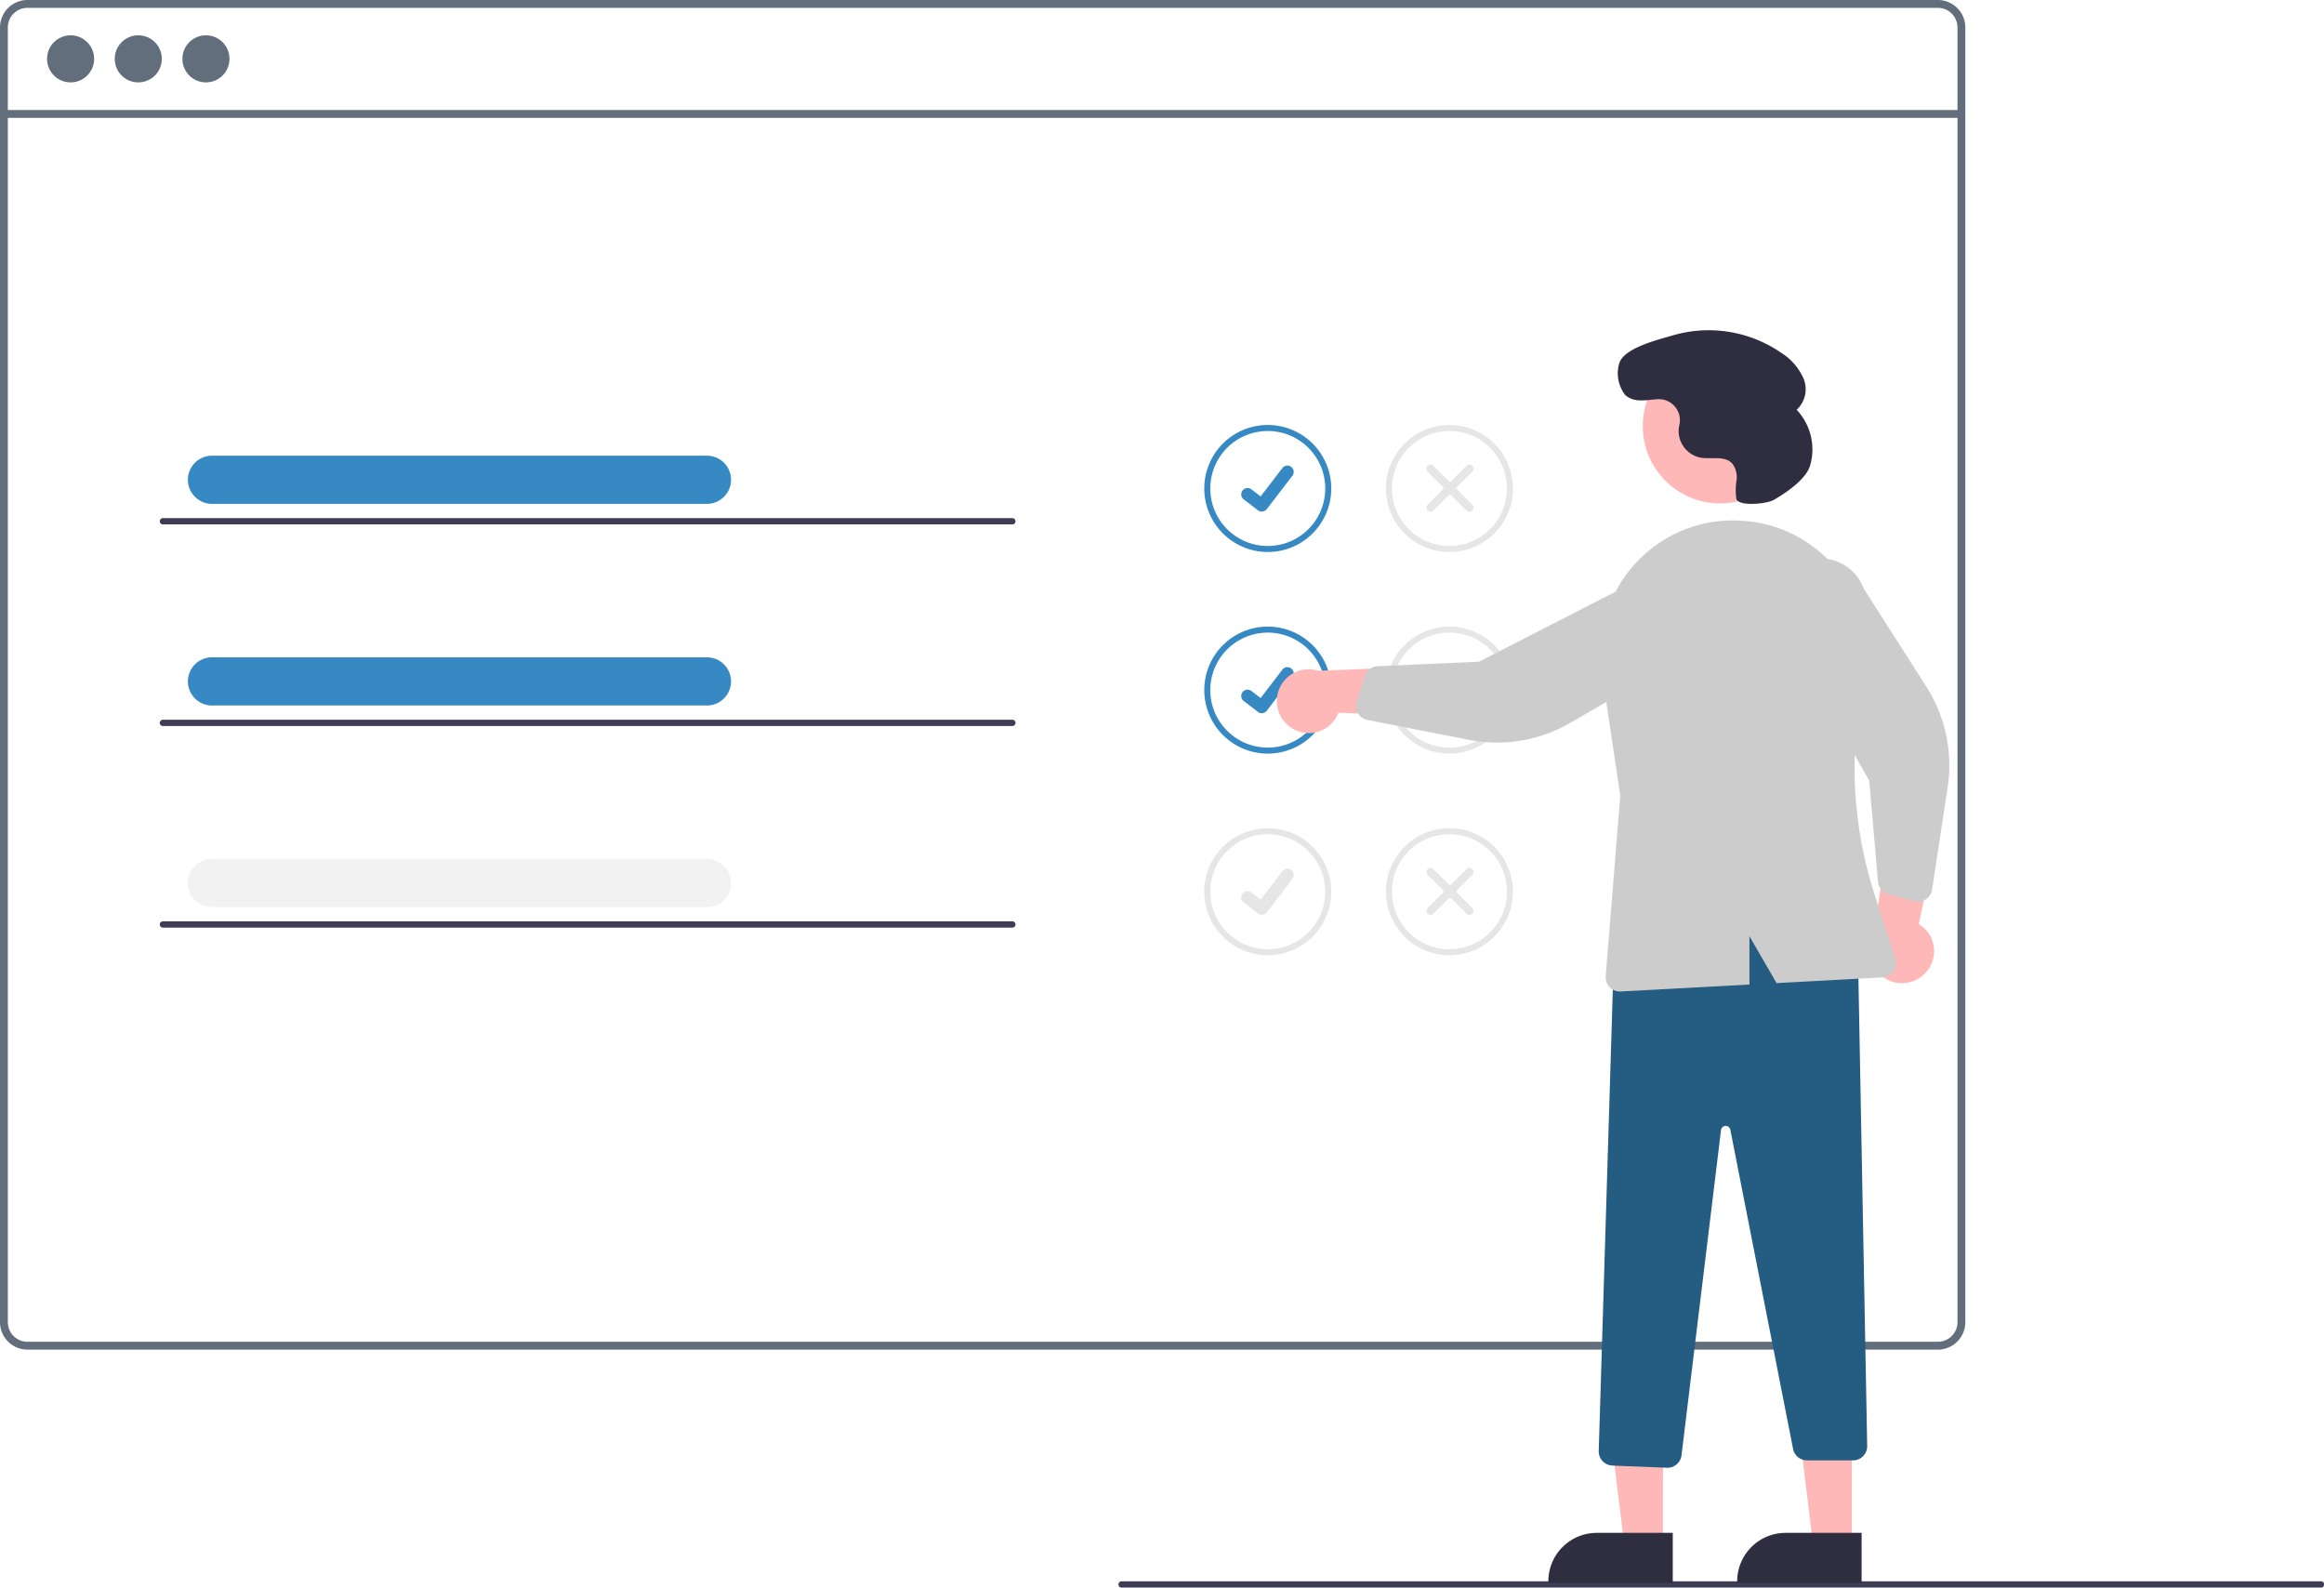 <svg id="Group_533" data-name="Group 533" xmlns="http://www.w3.org/2000/svg" width="241.196" height="164.743" viewBox="0 0 241.196 164.743">
  <path id="Path_6666" data-name="Path 6666" d="M431.91,197.674H233.639a2.851,2.851,0,0,0-2.848,2.848V334.876a2.851,2.851,0,0,0,2.848,2.848H431.91a2.846,2.846,0,0,0,2.166-1,.66.66,0,0,0,.062-.078,2.668,2.668,0,0,0,.408-.689,2.778,2.778,0,0,0,.216-1.081V200.523A2.851,2.851,0,0,0,431.91,197.674Zm2.038,137.2a2.017,2.017,0,0,1-.336,1.117,2.105,2.105,0,0,1-.771.692,2.019,2.019,0,0,1-.931.225H233.639a2.037,2.037,0,0,1-2.035-2.035V200.523a2.037,2.037,0,0,1,2.035-2.035H431.91a2.038,2.038,0,0,1,2.038,2.035Z" transform="translate(-230.791 -197.674)" fill="#626e7b"/>
  <rect id="Rectangle_2309" data-name="Rectangle 2309" width="203.156" height="0.814" transform="translate(0.406 11.416)" fill="#626e7b"/>
  <circle id="Ellipse_157" data-name="Ellipse 157" cx="2.443" cy="2.443" r="2.443" transform="translate(4.884 3.664)" fill="#626e7b"/>
  <circle id="Ellipse_158" data-name="Ellipse 158" cx="2.443" cy="2.443" r="2.443" transform="translate(11.907 3.664)" fill="#626e7b"/>
  <circle id="Ellipse_159" data-name="Ellipse 159" cx="2.443" cy="2.443" r="2.443" transform="translate(18.93 3.664)" fill="#626e7b"/>
  <path id="Path_6667" data-name="Path 6667" d="M620.019,345.866a6.59,6.59,0,1,1,6.59-6.59A6.59,6.59,0,0,1,620.019,345.866Zm0-12.555a5.965,5.965,0,1,0,5.965,5.965A5.965,5.965,0,0,0,620.019,333.311Z" transform="translate(-488.444 -288.586)" fill="#3789c3"/>
  <path id="Path_395" data-name="Path 395" d="M627.306,350.35a.651.651,0,0,1-.392-.13l-.007-.005-1.475-1.129a.656.656,0,0,1,.8-1.041l.956.733,2.258-2.946a.655.655,0,0,1,.919-.121h0l-.014.019.014-.019a.656.656,0,0,1,.121.919l-2.656,3.463a.656.656,0,0,1-.521.256Z" transform="translate(-496.354 -297.265)" fill="#3789c3"/>
  <path id="Path_6668" data-name="Path 6668" d="M677.744,345.866a6.59,6.59,0,1,1,6.59-6.59A6.59,6.59,0,0,1,677.744,345.866Zm0-12.555a5.965,5.965,0,1,0,5.965,5.965A5.965,5.965,0,0,0,677.744,333.311Z" transform="translate(-527.314 -288.586)" fill="#e6e6e6"/>
  <path id="Path_6669" data-name="Path 6669" d="M688.808,350.06a.422.422,0,0,1-.6,0l-1.581-1.581a.188.188,0,0,0-.266,0l-1.581,1.581a.422.422,0,0,1-.6-.6l1.581-1.581a.188.188,0,0,0,0-.266l-1.581-1.581a.422.422,0,0,1,.6-.6l1.581,1.581a.188.188,0,0,0,.266,0l1.581-1.581a.422.422,0,1,1,.6.6l-1.581,1.581a.188.188,0,0,0,0,.266l1.581,1.581a.422.422,0,0,1,0,.6Z" transform="translate(-536.007 -297.089)" fill="#e6e6e6"/>
  <path id="Path_6670" data-name="Path 6670" d="M620.019,409.916a6.59,6.59,0,1,1,6.59-6.59A6.59,6.59,0,0,1,620.019,409.916Zm0-12.555a5.965,5.965,0,1,0,5.965,5.965A5.965,5.965,0,0,0,620.019,397.361Z" transform="translate(-488.444 -331.715)" fill="#3789c3"/>
  <path id="Path_395-2" data-name="Path 395" d="M627.306,414.4a.651.651,0,0,1-.392-.13l-.007-.005-1.475-1.129a.656.656,0,0,1,.8-1.041l.956.733,2.258-2.946a.655.655,0,0,1,.919-.121h0l-.014.019.014-.019a.656.656,0,0,1,.121.919l-2.656,3.463a.656.656,0,0,1-.521.256Z" transform="translate(-496.354 -340.394)" fill="#3789c3"/>
  <path id="Path_6671" data-name="Path 6671" d="M677.744,409.916a6.59,6.59,0,1,1,6.59-6.59A6.59,6.59,0,0,1,677.744,409.916Zm0-12.555a5.965,5.965,0,1,0,5.965,5.965A5.965,5.965,0,0,0,677.744,397.361Z" transform="translate(-527.314 -331.715)" fill="#e6e6e6"/>
  <path id="Path_6672" data-name="Path 6672" d="M688.808,414.109a.422.422,0,0,1-.6,0l-1.581-1.581a.188.188,0,0,0-.266,0l-1.581,1.581a.422.422,0,0,1-.6-.6l1.581-1.581a.188.188,0,0,0,0-.266l-1.581-1.581a.422.422,0,1,1,.6-.6l1.581,1.581a.188.188,0,0,0,.266,0l1.581-1.581a.422.422,0,0,1,.6.6l-1.581,1.581a.188.188,0,0,0,0,.266l1.581,1.581A.422.422,0,0,1,688.808,414.109Z" transform="translate(-536.007 -340.218)" fill="#e6e6e6"/>
  <path id="Path_6673" data-name="Path 6673" d="M620.019,473.965a6.59,6.59,0,1,1,6.59-6.59,6.59,6.59,0,0,1-6.59,6.59Zm0-12.555a5.965,5.965,0,1,0,5.965,5.965A5.965,5.965,0,0,0,620.019,461.41Z" transform="translate(-488.444 -374.843)" fill="#e6e6e6"/>
  <path id="Path_395-3" data-name="Path 395" d="M627.306,478.449a.651.651,0,0,1-.392-.13l-.007-.005-1.475-1.129a.656.656,0,0,1,.8-1.041l.956.733,2.258-2.946a.655.655,0,0,1,.919-.121h0l-.014.019.014-.019a.656.656,0,0,1,.121.919l-2.656,3.463a.656.656,0,0,1-.521.256Z" transform="translate(-496.354 -383.522)" fill="#e6e6e6"/>
  <path id="Path_6674" data-name="Path 6674" d="M677.744,473.965a6.59,6.59,0,1,1,6.59-6.59,6.59,6.59,0,0,1-6.59,6.59Zm0-12.555a5.965,5.965,0,1,0,5.965,5.965A5.965,5.965,0,0,0,677.744,461.41Z" transform="translate(-527.314 -374.843)" fill="#e6e6e6"/>
  <path id="Path_6675" data-name="Path 6675" d="M688.808,478.159a.422.422,0,0,1-.6,0l-1.581-1.581a.188.188,0,0,0-.266,0l-1.581,1.581a.422.422,0,0,1-.6-.6l1.581-1.581a.188.188,0,0,0,0-.266l-1.581-1.581a.422.422,0,0,1,.6-.6l1.581,1.581a.188.188,0,0,0,.266,0l1.581-1.581a.422.422,0,0,1,.6.6l-1.581,1.581a.188.188,0,0,0,0,.266l1.581,1.581A.422.422,0,0,1,688.808,478.159Z" transform="translate(-536.007 -383.346)" fill="#e6e6e6"/>
  <path id="Path_6676" data-name="Path 6676" d="M710.985,700.684H586.536a.327.327,0,1,1,0-.653h124.45a.327.327,0,1,1,0,.653Z" transform="translate(-470.115 -535.941)" fill="#3f3d56"/>
  <path id="Path_6677" data-name="Path 6677" d="M638.126,415.892a3.284,3.284,0,0,0,4.765-1.631l11.666.388-3.169-5.172L640.8,409.9a3.3,3.3,0,0,0-2.67,5.991Z" transform="translate(-503.988 -340.294)" fill="#ffb8b8"/>
  <path id="Path_6678" data-name="Path 6678" d="M830.868,472.679a3.285,3.285,0,0,0-.772-4.977l2.425-11.418-5.647,2.214L825.437,469a3.3,3.3,0,0,0,5.431,3.678Z" transform="translate(-630.953 -371.812)" fill="#ffb8b8"/>
  <path id="Path_6679" data-name="Path 6679" d="M516.187,459.132h-4l-1.9-15.446h5.91Z" transform="translate(-343.6 -298.76)" fill="#ffb8b8"/>
  <path id="Path_6680" data-name="Path 6680" d="M735.668,689.834H722.756v-.163a5.026,5.026,0,0,1,5.026-5.026h7.887Z" transform="translate(-562.061 -525.581)" fill="#2f2e41"/>
  <path id="Path_6681" data-name="Path 6681" d="M576.187,459.132h-4l-1.9-15.446h5.91Z" transform="translate(-384.002 -298.76)" fill="#ffb8b8"/>
  <path id="Path_6682" data-name="Path 6682" d="M795.668,689.834H782.756v-.163a5.026,5.026,0,0,1,5.026-5.026h7.887Z" transform="translate(-602.462 -525.581)" fill="#2f2e41"/>
  <path id="Path_6683" data-name="Path 6683" d="M745.842,547.135l-5.669-.227a1.475,1.475,0,0,1-1.41-1.514l1.6-52.386.1-.038c9.935-3.594,18.154-3.322,25.127.83l.078.047.957,51.022a1.47,1.47,0,0,1-1.47,1.5h-4.78a1.473,1.473,0,0,1-1.442-1.186l-6.512-33.124a.49.49,0,0,0-.967.036l-4.1,33.752a1.478,1.478,0,0,1-1.46,1.293Z" transform="translate(-572.839 -394.829)" fill="#245c82"/>
  <circle id="Ellipse_160" data-name="Ellipse 160" cx="8.023" cy="8.023" r="8.023" transform="translate(170.495 36.193)" fill="#ffb8b8"/>
  <path id="Path_6684" data-name="Path 6684" d="M661.716,394.424a1.473,1.473,0,0,1,0-.877l.831-2.663a1.475,1.475,0,0,1,1.338-1.03l10.525-.465,17.076-8.753a4.735,4.735,0,0,1,2.869,9.025l-10.465,6.07a15.148,15.148,0,0,1-10.516,1.763l-10.539-2.065a1.471,1.471,0,0,1-.98-.69A1.448,1.448,0,0,1,661.716,394.424Z" transform="translate(-520.913 -320.722)" fill="#ccc"/>
  <path id="Path_6685" data-name="Path 6685" d="M810.163,410.626a1.471,1.471,0,0,1-.876.038l-2.7-.717a1.475,1.475,0,0,1-1.087-1.293l-.913-10.5-9.473-16.688a4.735,4.735,0,1,1,8.895-3.251l6.51,10.2a15.147,15.147,0,0,1,2.209,10.431l-1.614,10.617a1.472,1.472,0,0,1-.648,1.008,1.455,1.455,0,0,1-.307.153Z" transform="translate(-610.591 -317.151)" fill="#ccc"/>
  <path id="Path_6686" data-name="Path 6686" d="M742.962,367.471a13.661,13.661,0,0,1,10.955-4.429q.2.012.4.028h0a13.632,13.632,0,0,1,9.851,5.437,13.837,13.837,0,0,1,2.458,11.153,43.234,43.234,0,0,0,1.142,22.171l2.152,6.683a1.469,1.469,0,0,1-1.32,1.918l-11,.592-2.816-4.864v5.015l-13.373.719-.079,0a1.47,1.47,0,0,1-1.465-1.588l1.511-18.743-1.9-12.73a13.748,13.748,0,0,1,3.481-11.364Z" transform="translate(-573.219 -309.008)" fill="#ccc"/>
  <path id="Path_6687" data-name="Path 6687" d="M761.025,320.193c-.743.427-3.679.711-3.888-.12l0-.018a6.259,6.259,0,0,1,.017-1.869,2.342,2.342,0,0,0-.445-1.77c-.793-.856-2.2-.4-3.351-.619a2.83,2.83,0,0,1-2.2-3.022c.016-.13.042-.26.071-.39a2.18,2.18,0,0,0-2.263-2.64c-1.159.066-2.41.417-3.369-.441a3.68,3.68,0,0,1-.6-3.332c.548-1.58,4.055-2.408,5.586-2.863a13.268,13.268,0,0,1,11.246,1.845,5.955,5.955,0,0,1,2.283,2.648,2.9,2.9,0,0,1-.716,3.241,5.988,5.988,0,0,1,1.387,5.816C764.322,318.139,762.131,319.557,761.025,320.193Z" transform="translate(-576.931 -268.319)" fill="#2f2e41"/>
  <path id="Path_6688" data-name="Path 6688" d="M344.37,347.448H293a2.5,2.5,0,0,1,0-5H344.37a2.5,2.5,0,1,1,0,5Z" transform="translate(-271 -295.162)" fill="#3789c3"/>
  <path id="Path_6689" data-name="Path 6689" d="M370.023,362.923H281.831a.327.327,0,0,1,0-.653h88.193a.327.327,0,0,1,0,.653Z" transform="translate(-264.939 -308.506)" fill="#3f3d56"/>
  <path id="Path_6690" data-name="Path 6690" d="M344.37,411.5H293a2.5,2.5,0,1,1,0-5H344.37a2.5,2.5,0,1,1,0,5Z" transform="translate(-271 -338.291)" fill="#3789c3"/>
  <path id="Path_6691" data-name="Path 6691" d="M370.023,426.973H281.831a.327.327,0,0,1,0-.653h88.193a.327.327,0,0,1,0,.653Z" transform="translate(-264.939 -351.635)" fill="#3f3d56"/>
  <path id="Path_6692" data-name="Path 6692" d="M344.37,475.547H293a2.5,2.5,0,1,1,0-5H344.37a2.5,2.5,0,1,1,0,5Z" transform="translate(-271 -381.419)" fill="#f2f2f2"/>
  <path id="Path_6693" data-name="Path 6693" d="M370.023,491.022H281.831a.327.327,0,0,1,0-.653h88.193a.327.327,0,0,1,0,.653Z" transform="translate(-264.939 -394.763)" fill="#3f3d56"/>
</svg>
